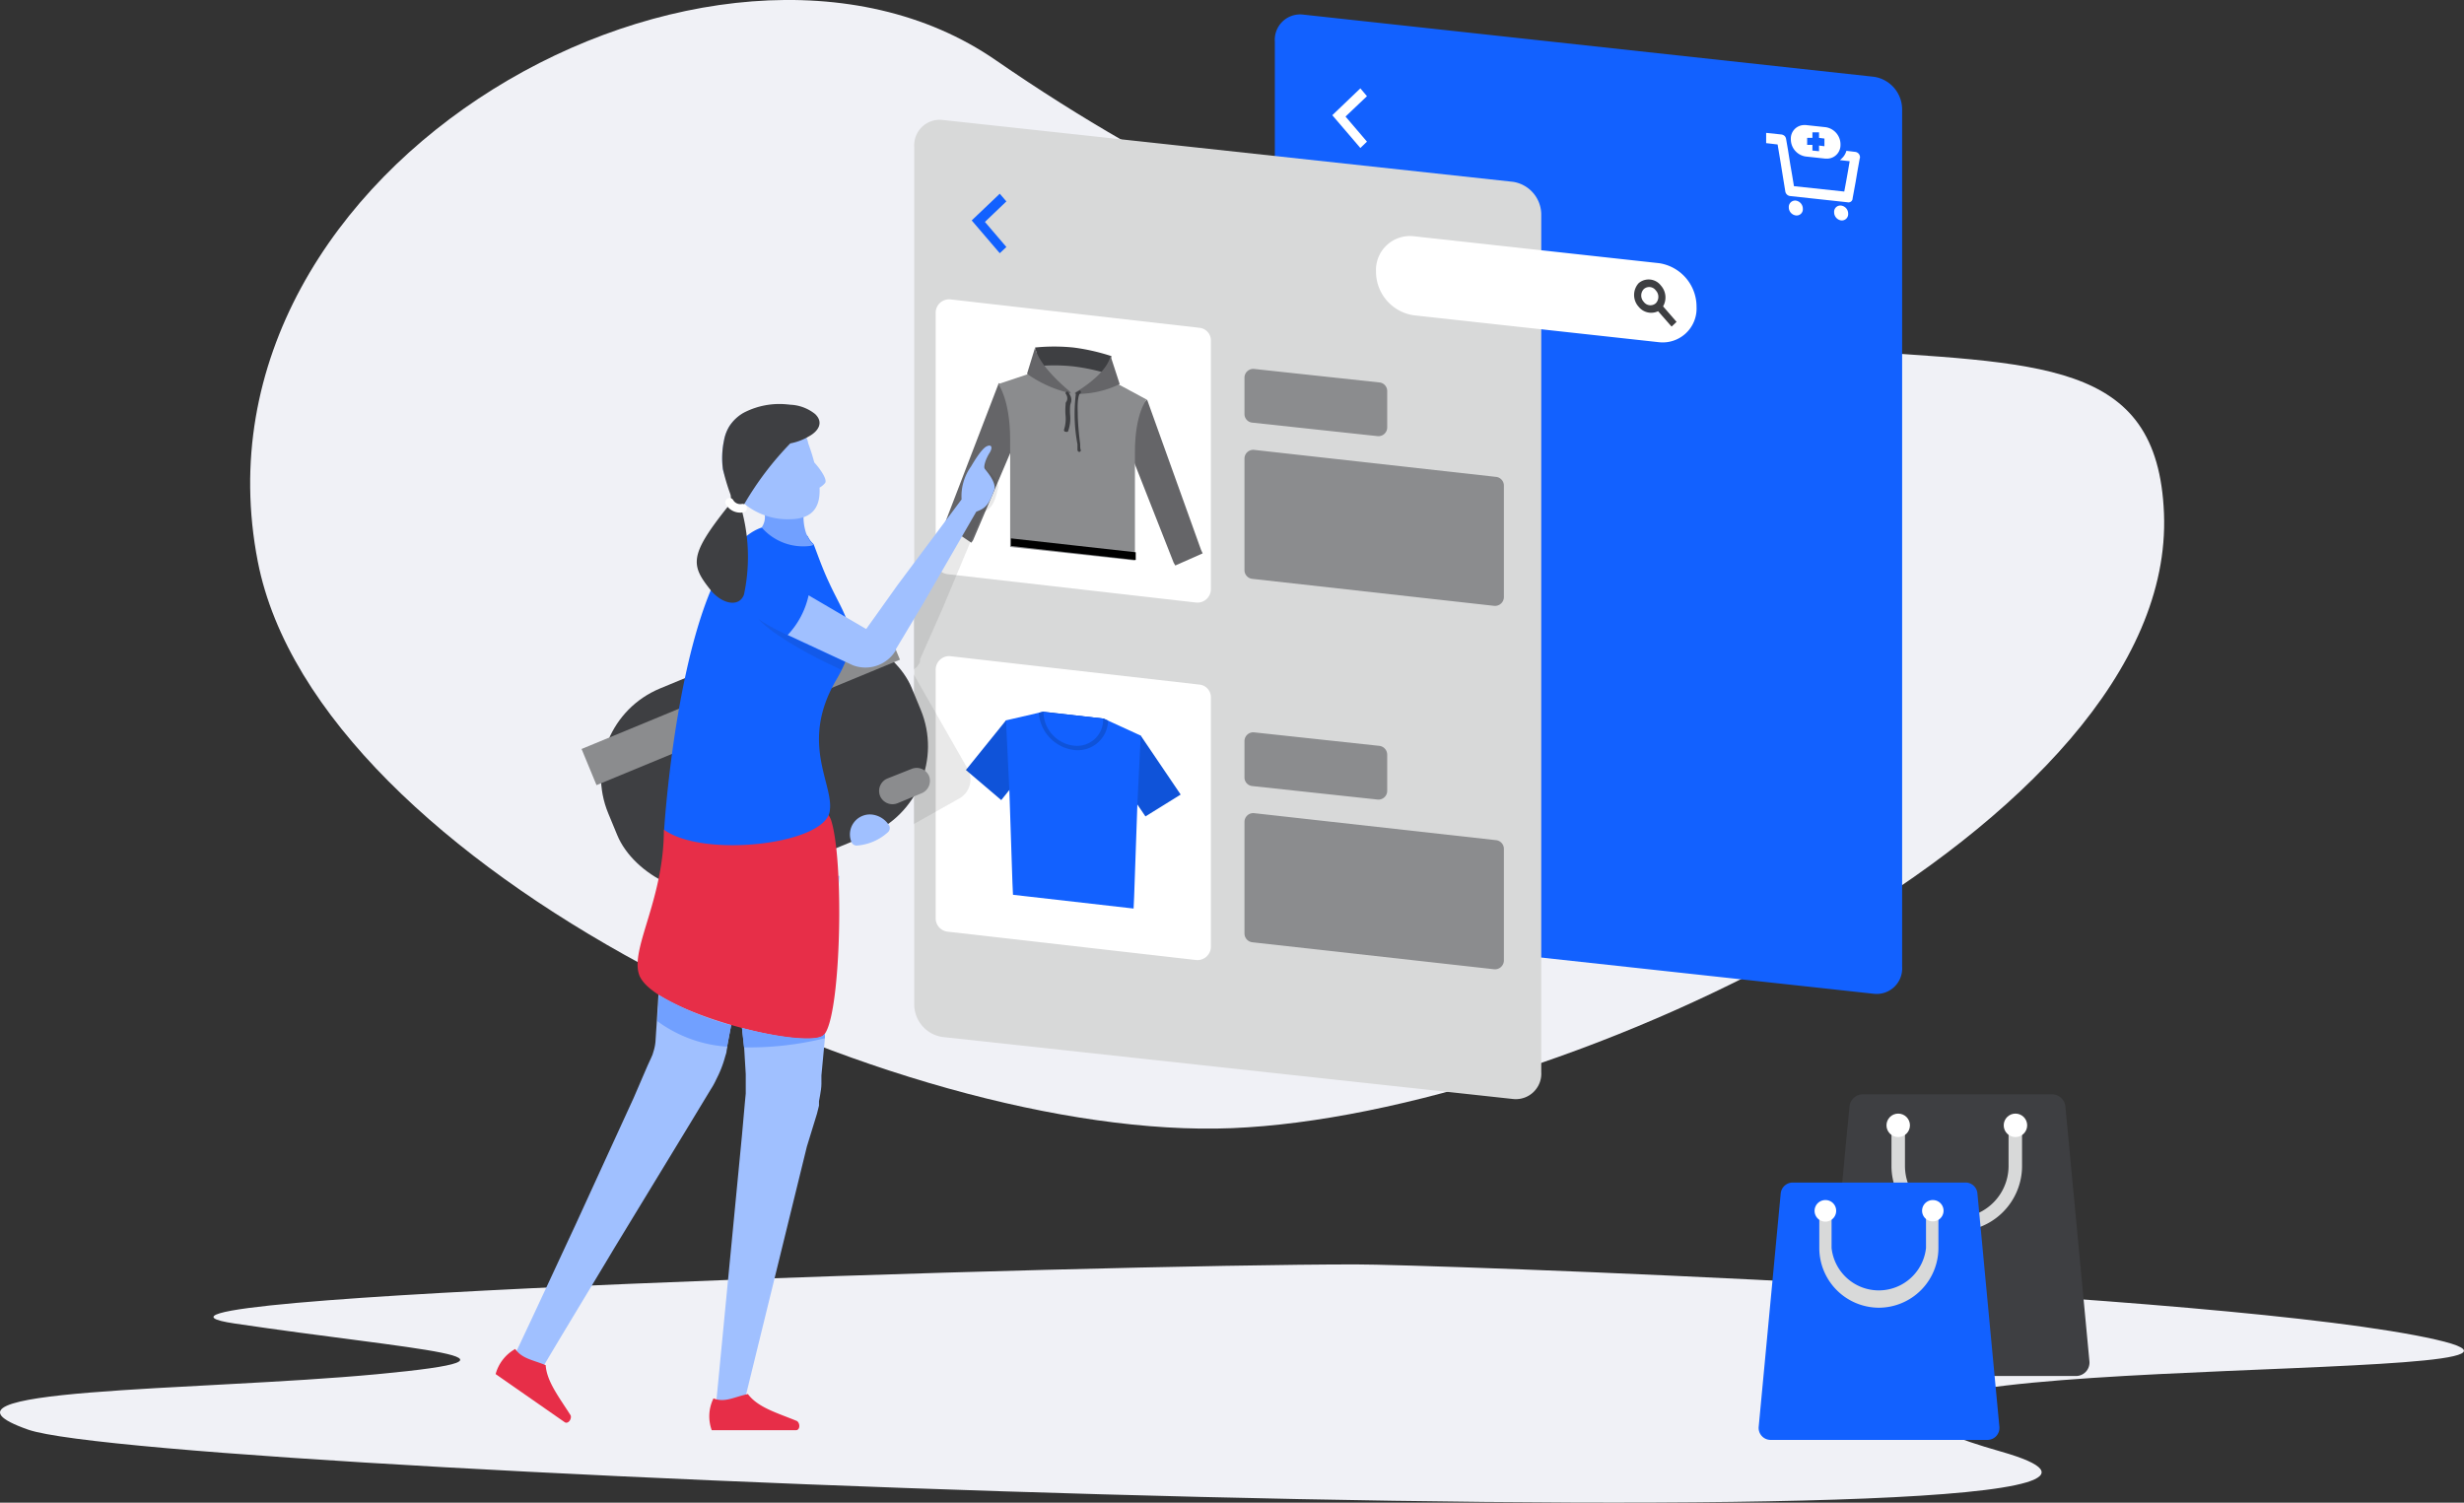 <svg xmlns="http://www.w3.org/2000/svg" viewBox="0 0 182.65 111.39" class="customers-svg">
	<rect x="0" y="0" width="182.65" height="111.39" fill="#333333" stroke="none"/>
	<defs>
		<style>
			.customers-svg__cls-1 {
			fill: #f0f1f6;
			}

			.customers-svg__cls-2 {
			fill: #1261ff;
			}

			.customers-svg__cls-3 {
			fill: #fff;
			}

			.customers-svg__cls-4 {
			fill: #d8d9d9;
			}

			.customers-svg__cls-5 {
			fill: #8b8c8e;
			}

			.customers-svg__cls-6 {
			fill: #0f53d9;
			}

			.customers-svg__cls-7 {
			fill: #3e3f42;
			}

			.customers-svg__cls-8 {
			fill: #656568;
			}

			.customers-svg__cls-9 {
			fill: none;
			}

			.customers-svg__cls-10 {
			fill: #231f20;
			opacity: 0.1;
			}

			.customers-svg__cls-11 {
			fill: #a0c0ff;
			}

			.customers-svg__cls-12 {
			fill: #e72e48;
			}

			.customers-svg__cls-13 {
			fill: #71a0ff;
			}

			.customers-svg__cls-14 {
			fill: #ccc;
			}

			.customers-svg__black-bag {
			animation: bagJump2 5s infinite;
			transform-origin: 100% 92%;
			}

			.customers-svg__blue-bag {
			animation: bagJump2 5s 2.5s infinite;
			transform-origin: 100% 96%;
			}

			.customers-svg__search {
			animation: floatSearch 3s infinite;
			}

			.customers-svg__card1 {
			animation: card1 2s infinite;
			}

			.customers-svg__card2 {
			animation: card2 2s infinite;
			}

			@keyframes bagJump2 {
			0% {
			transform: translate(0, 0) scaleY(1);
			}

			15% {
			transform: translate(0, 0) scaleY(0.7);
			}

			20% {
			transform: translate(0, -5px) scaleY(1.2);
			}

			26% {
			transform: translate(0, 0) scaleY(0.8);
			}

			29% {
			transform: translate(0, 0) scaleY(1.05);
			}

			32% {
			transform: translate(0, 0) scaleY(0.9);
			}

			35% {
			transform: translate(0, 0) scaleY(1.02);
			}

			37% {
			transform: translate(0, 0) scaleY(0.98);
			}

			39% {
			transform: translate(0, 0) scaleY(1);
			}

			100% {
			transform: translate(0, 0) scaleY(1);
			}
			}

			@keyframes floatSearch {
			0% {
			transform: translate(0, 0);
			}

			50% {
			transform: translate(0, -3px);
			}

			100% {
			transform: translate(0, 0);
			}
			}

			@keyframes card1 {
			0% {
			transform: translate(0, 0);
			}

			15% {
			transform: translate(0, 3px);
			}

			50% {
			transform: translate(0, 3px);
			}

			65% {
			transform: translate(0, 0);
			}

			100% {
			transform: translate(0, 0);
			}
			}

			@keyframes card2 {
			0% {
			transform: translate(0, 0);
			}

			15% {
			transform: translate(0, -3px);
			}

			50% {
			transform: translate(0, -3px);
			}

			65% {
			transform: translate(0, 0);
			}

			100% {
			transform: translate(0, 0);
			}
			}

			.customers-svg__hand {
			animation: handRotate 5s infinite;
			transform-origin: 20% 36%;
			}

			.customers-svg__lag {
			animation: lagRotate 5s infinite;
			transform-origin: 29% 70%;
			}

			@keyframes handRotate {
			0% {
			transform: rotate(0);
			}

			30% {
			transform: rotate(0);
			}

			50% {
			transform: rotate(-5deg);
			}

			80% {
			transform: rotate(-5deg);
			}

			90% {
			transform: rotate(0);
			}

			100% {
			transform: rotate(0);
			}
			}

			@keyframes lagRotate {
			0% {
			transform: rotate(0);
			}

			30% {
			transform: rotate(0);
			}

			50% {
			transform: rotate(8deg);
			}

			80% {
			transform: rotate(8deg);
			}

			90% {
			transform: rotate(0);
			}

			100% {
			transform: rotate(0);
			}
			}

			.customers-svg__like {
			animation: customLike 5s infinite;
			transform-origin: 35% 33%;
			transform: scale(0);
			}

			@keyframes customLike {
			0% {
			transform: scale(0);
			}

			10% {
			transform: scale(1);
			}

			30% {
			transform: scale(1);
			}

			80% {
			transform: scale(1.2);
			opacity: 1;
			}

			100% {
			transform: scale(1.5);
			opacity: 0;
			}
			}</style>
	</defs>
	<title>customers</title>
	<path class="customers-svg__cls-1"
	      d="M100.5,93.73c-19.28,0-96.57,2.38-83.11,4.38s23.86,2.51,10.55,3.76-34.72,1-25.85,4.11c9.79,3.42,173.34,9.34,146.22,1.62s47.57-4.81,32.24-8.3S105.23,93.71,100.5,93.73Z"/>
	<path class="customers-svg__cls-1"
	      d="M160.41,38.06c.93,23.08-44.49,44.58-69.1,45.57s-67.77-19.28-72.2-42C13.33,12,53.22-9.76,73.81,4.46,125.19,39.91,159.49,15,160.41,38.06Z"/>

	<g class="customers-svg__card1">
		<path class="customers-svg__cls-2"
		      d="M141,8.12V71.67a1.89,1.89,0,0,1-2.08,2L96.58,69.06a2.43,2.43,0,0,1-2.08-2.43V3.08a1.88,1.88,0,0,1,2.08-2L138.9,5.69A2.45,2.45,0,0,1,141,8.12Z"/>
		<polygon class="customers-svg__cls-3"
		         points="100.84 10.97 98.76 8.54 100.84 6.55 101.33 7.13 99.74 8.64 101.33 10.5 100.84 10.97"/>
		<path class="customers-svg__cls-3"
		      d="M137.86,11.73l-.18,1-.12.72-.23,1.25A.3.3,0,0,1,137,15l-4.32-.47a.41.41,0,0,1-.34-.34l-.21-1.29-.12-.75-.24-1.44-.85-.1V9.85l1.14.12a.46.46,0,0,1,.24.12.44.44,0,0,1,.1.22l.14.81.17,1.08.13.75.14.85,3.73.4.15-.81.13-.73.12-.71-.72-.08a1.42,1.42,0,0,0,.13-.12,1.23,1.23,0,0,0,.35-.57l.66.08a.4.4,0,0,1,.34.47Z"/>
		<path class="customers-svg__cls-3"
		      d="M133.64,15.48a.46.46,0,0,1-.52.49.6.6,0,0,1-.52-.6.47.47,0,0,1,.52-.5A.61.61,0,0,1,133.64,15.48Z"/>
		<path class="customers-svg__cls-3"
		      d="M137,15.84a.47.47,0,0,1-.52.5.61.61,0,0,1-.52-.61.46.46,0,0,1,.52-.49A.6.6,0,0,1,137,15.84Z"/>
		<path class="customers-svg__cls-3"
		      d="M135.34,9.43l-1.48-.16h-.11a1,1,0,0,0-1,1.05,1.29,1.29,0,0,0,1.09,1.28l1.48.16h.11a1,1,0,0,0,1-1A1.29,1.29,0,0,0,135.34,9.43Zm-.1,1.41-.4-.05v.42l-.49-.05v-.42l-.39,0v-.52l.39,0V9.81l.49,0v.41l.4.05Z"/>
	</g>
	<g class="customers-svg__card2">
		<path class="customers-svg__cls-4"
		      d="M114.25,15.93V79.47a1.89,1.89,0,0,1-2.08,2L69.85,76.87a2.45,2.45,0,0,1-2.08-2.44V10.89a1.89,1.89,0,0,1,2.08-2l42.32,4.59A2.47,2.47,0,0,1,114.25,15.93Z"/>
		<path class="customers-svg__cls-5"
		      d="M102.11,32.33l-9.28-1a.64.64,0,0,1-.58-.65V28a.65.65,0,0,1,.72-.65l9.28,1a.64.64,0,0,1,.58.64v2.68A.65.65,0,0,1,102.11,32.33Z"/>
		<polygon class="customers-svg__cls-2"
		         points="74.11 18.77 72.03 16.34 74.11 14.36 74.6 14.93 73.01 16.45 74.6 18.31 74.11 18.77"/>
		<path class="customers-svg__cls-5"
		      d="M102.11,59.27l-9.28-1a.64.64,0,0,1-.58-.65V54.94a.65.65,0,0,1,.72-.65l9.28,1a.66.66,0,0,1,.58.65v2.68A.65.65,0,0,1,102.11,59.27Z"/>
		<path class="customers-svg__cls-5"
		      d="M110.75,44.91l-17.92-2a.65.65,0,0,1-.58-.65V34a.65.65,0,0,1,.72-.65l17.92,2a.65.65,0,0,1,.59.65v8.22A.66.66,0,0,1,110.75,44.91Z"/>
		<path class="customers-svg__cls-5"
		      d="M110.75,71.85l-17.92-2a.66.66,0,0,1-.58-.65V60.93a.65.65,0,0,1,.72-.65l17.92,2a.65.65,0,0,1,.59.65V71.2A.66.66,0,0,1,110.75,71.85Z"/>
		<path class="customers-svg__cls-3"
		      d="M88.7,71.17,70.21,69.06a1,1,0,0,1-.85-.94V49.64a1,1,0,0,1,1.06-1l18.5,2.11a.94.94,0,0,1,.84.94V70.22A1,1,0,0,1,88.7,71.17Z"/>
		<polygon class="customers-svg__cls-6" points="74.22 59.31 71.6 57.08 74.57 53.4 77.18 55.62 74.22 59.31"/>
		<polygon class="customers-svg__cls-6" points="84.91 60.52 87.52 58.9 84.56 54.53 81.94 56.16 84.91 60.52"/>
		<polygon class="customers-svg__cls-2"
		         points="84.56 54.53 84.31 59.64 84.07 66.48 84.03 67.35 75.09 66.33 75.05 65.45 74.82 58.56 74.57 53.4 76.99 52.84 77.31 52.76 81.81 53.27 82.14 53.42 84.56 54.53"/>
		<path class="customers-svg__cls-6" d="M82.14,53.42a2.25,2.25,0,0,1-2.58,2.17A3,3,0,0,1,77,52.84l.32-.08,4.5.51Z"/>
		<path class="customers-svg__cls-2" d="M81.77,53.27a1.93,1.93,0,0,1-2.21,2,2.54,2.54,0,0,1-2.21-2.47Z"/>
		<path class="customers-svg__cls-3"
		      d="M88.7,44.67,70.21,42.56a1,1,0,0,1-.85-.94V23.13a1,1,0,0,1,1.06-.94l18.5,2.11a.94.94,0,0,1,.84.94V43.72A1,1,0,0,1,88.7,44.67Z"/>
		<path class="customers-svg__cls-7"
		      d="M79.56,25.76a14.19,14.19,0,0,0-2.83,0l.59,2.33,2.24.25,2.25.26.58-2.2A15.19,15.19,0,0,0,79.56,25.76Z"/>
		<polygon class="customers-svg__cls-8"
		         points="69.98 38.87 70.99 39.55 72 40.23 72.13 40.05 76.13 30.66 74.04 28.39 70.1 38.64 69.98 38.87"/>
		<polygon class="customers-svg__cls-8"
		         points="89.15 41.02 88.14 41.47 87.12 41.92 87 41.71 82.95 31.42 85.03 29.62 89.03 40.76 89.15 41.02"/>
		<path class="customers-svg__cls-5"
		      d="M85,29.62s-.88,1-.87,3.93l0,8-9.25-1,0-7.95c0-3-.88-4.13-.88-4.13l3-1,.08,0,.42-.14,3.92.44.43.24L82,28Z"/>
		<path class="customers-svg__cls-5"
		      d="M79.56,27.16a13.36,13.36,0,0,0-2.83,0l.59,2.33,2.25.25,2.24.25.58-2.2A14.72,14.72,0,0,0,79.56,27.16Z"/>
		<polygon class="cls-8" points="84.19 40.94 74.94 39.91 74.94 40.47 84.19 41.51 84.19 40.94"/>
		<path class="customers-svg__cls-8"
		      d="M79.39,29.18l-.33-.1a9,9,0,0,1-2.93-1.37l.6-1.95c.25,1.19,1.78,2.59,2.48,3.18l.09.07Z"/>
		<path class="customers-svg__cls-8"
		      d="M83,28.47a7.16,7.16,0,0,1-3,.73h-.31a.3.3,0,0,1,0-.1l.28-.17c.74-.47,2.12-1.48,2.35-2.55Z"/>
		<path class="customers-svg__cls-7"
		      d="M79.4,29.8a2.46,2.46,0,0,0-.07.24,4.47,4.47,0,0,0,0,.76,2.75,2.75,0,0,1-.13,1.09A.13.13,0,0,1,79,32l-.05,0a.13.13,0,0,1-.07-.17,2.63,2.63,0,0,0,.11-1,4.41,4.41,0,0,1,0-.82c0-.1,0-.18.07-.25a.53.53,0,0,0-.07-.58s0,0,0,0a.13.13,0,0,1,.06-.14.1.1,0,0,1,.09,0,.12.12,0,0,1,.08.06h0l.09.17A.74.74,0,0,1,79.4,29.8Z"/>
		<path class="customers-svg__cls-7"
		      d="M80.07,32.93c0,.19,0,.34.05.44a.12.12,0,0,1-.12.13h0a.16.16,0,0,1-.13-.13c0-.1,0-.25,0-.44a11.94,11.94,0,0,1-.12-3.72.3.3,0,0,1,0-.1l.28-.17a.13.13,0,0,1,.09.1.12.12,0,0,1-.09.15h0s-.19.26-.14,1.4C79.89,31.4,80,32.36,80.07,32.93Z"/>
	</g>

	<g class="customers-svg__search">
		<path class="customers-svg__cls-3"
		      d="M123,25.37l-18.22-2A3.27,3.27,0,0,1,102,20.15h0a2.52,2.52,0,0,1,2.77-2.64l18.22,2a3.26,3.26,0,0,1,2.77,3.24h0A2.51,2.51,0,0,1,123,25.37Z"/>
		<path class="customers-svg__cls-7"
		      d="M123.12,21.17a1.14,1.14,0,0,0-1.65-.18,1.3,1.3,0,0,0,0,1.75,1.19,1.19,0,0,0,1.44.33l1,1.14.37-.35-1-1.15A1.32,1.32,0,0,0,123.12,21.17Zm-.38,1.31a.61.61,0,0,1-.89-.1.69.69,0,0,1,0-.95.6.6,0,0,1,.89.1A.69.69,0,0,1,122.74,22.48Z"/>
	</g>

	<path class="customers-svg__cls-9" d="M67.77,50v-.33l-.13.12Z"/>
	<path class="customers-svg__cls-10" d="M71.11,59.19a1.61,1.61,0,0,0,.62-2.2l-4-7V61.09Z"/>
	<path class="customers-svg__cls-10"
	      d="M73.12,34.78c-.15-.14,0-.79.2-1.2s.08-.69-.28-.46-.8,1.35-1,1.62a3.86,3.86,0,0,0-.4,2.51h0l-3.91,6.84v5.55L68,49.4a2.9,2.9,0,0,0,.2-.33l0-.12,0-.08.15-.34.3-.67,1.19-2.69,3-7.16c.66-.35.84-.61,1.12-1.72C74.18,35.7,73.26,34.92,73.12,34.78Z"/>
	<path class="customers-svg__cls-11"
	      d="M62.23,64.93l-.91,9.86-.17,1.84,0,.33-.26,2.76,0,.62c0,.26-.05.58-.1.86s-.05.29-.08.43l0,.11v.07l0,.15-.15.6L59.81,85,55.1,104.21l-2-.33L55,84.16l.22-2.47.06-.62v-.45c0-.13,0-.23,0-.38l0-.62-.12-2L55,76.2l-.09-1.52-.1-2-.45-7.94,2,0Z"/>
	<g class="customers-svg__lag">
		<path class="customers-svg__cls-11"
		      d="M57.06,62.78c-.5.16-.37.4-.44.61l-.13.63-.15.81-.09.48-.49,2.56-.93,4.86,0,.25-.5,2.56L54.2,76l-.16.84-.12.64,0,.11-.06.3c0,.15-.07.3-.11.45A8.15,8.15,0,0,1,53.1,80c-.06.14-.13.27-.2.4s-.16.27-.21.35l-.34.56L51,83.54l-5.42,8.91c-1.79,3-3.59,5.94-5.36,8.93l-2-1.08c1.49-3.14,2.94-6.29,4.41-9.44l4.34-9.47L48,79l.27-.59.1-.23.06-.2a3.38,3.38,0,0,0,.16-.78l.1-1.54.12-1.93.09-1.5L49.24,67l.16-2.6.08-1.3,0-.65c0-.22.16-.42-.27-.69Z"/>
		<path class="customers-svg__cls-12"
		      d="M38.19,100a3.05,3.05,0,0,0-1.45,1.86l5.11,3.56c.25.18.55-.22.45-.5-.88-1.38-1.77-2.52-1.85-3.72C39.49,100.8,38.71,100.73,38.19,100Z"/>
	</g>

	<rect class="customers-svg__cls-7" x="44.5" y="48.49" width="24.34" height="15.93" rx="7.09" ry="7.09"
	      transform="translate(-17.27 25.93) rotate(-22.46)"/>
	<rect class="customers-svg__cls-5" x="42.74" y="50.76" width="24.34" height="2.9"
	      transform="translate(-15.78 24.94) rotate(-22.46)"/>
	<path class="customers-svg__cls-5"
	      d="M68.33,58.8l-1.79.74a1,1,0,0,1-1.3-.53h0a1,1,0,0,1,.54-1.3L67.57,57a1,1,0,0,1,1.3.53h0A1,1,0,0,1,68.33,58.8Z"/>
	<path class="customers-svg__cls-12"
	      d="M61.19,76.56a1.15,1.15,0,0,1-.15.2c-1.3,1.1-12.63-1.76-13.65-4.47a2.29,2.29,0,0,1-.08-.28c-.4-2,1.9-5.54,1.9-10.5,0,0,11.34-4.09,12.41-.67C62.56,63.84,62.35,74.68,61.19,76.56Z"/>
	<path class="customers-svg__cls-2"
	      d="M62,50.38c-2.81,4.79-.09,7.82-.51,9.83-.51,2.42-9.4,3.39-12.26,1.3,0,0,1.26-20.41,7.25-22.41a3.14,3.14,0,0,1,.69-.15,2.83,2.83,0,0,1,2.6.65l0,0h0s0,.05,0,.06l.11.1a1.76,1.76,0,0,0,.43.58c.23.57.62,1.73,1.13,2.81C62.67,45.86,64,47,62,50.38Z"/>
	<path class="customers-svg__cls-12"
	      d="M52.89,103.66a3,3,0,0,0-.13,2.36H59c.31,0,.33-.5.08-.68-1.51-.62-2.89-1-3.64-2C54.4,103.56,53.73,104,52.89,103.66Z"/>

	<path class="customers-svg__cls-13"
	      d="M60.31,40.39l-.19.07a4.08,4.08,0,0,1-3.66-1.36h0a1.36,1.36,0,0,0-.17-1.75s3.87-1.58,3.45-.15a3.74,3.74,0,0,0,.06,2.45h0l.09.16A1.76,1.76,0,0,0,60.31,40.39Z"/>
	<path class="customers-svg__cls-11"
	      d="M61.15,35.82a1.49,1.49,0,0,1-.4.33c.07,1.37-.45,2.32-2.18,2.34a5.07,5.07,0,0,1-3.39-1.14l-.27-.23A6.81,6.81,0,0,1,54,36.05c-.07-.34-.27-.71-.42-1.24a6.34,6.34,0,0,1,.08-2.13,3,3,0,0,1,.4-1.06,3.07,3.07,0,0,1,1.07-1c1.23-.31,2.57-.43,3.29-.61a.31.31,0,0,1,.13,0h0a4.65,4.65,0,0,1,.77,1l.39.13a4.7,4.7,0,0,1,0,.62,4,4,0,0,1,0,.51c0,.06,0,.12.07.19s.11.34.17.51c.16.44.3.89.41,1.31C60.81,34.77,61.37,35.58,61.15,35.82Z"/>
	<path class="customers-svg__cls-7"
	      d="M59.92,32.37l-.1.06a4.3,4.3,0,0,1-1.24.44,23.27,23.27,0,0,0-3.4,4.48,2,2,0,0,0-.13.4.6.6,0,0,0,0,.32,13.33,13.33,0,0,1,.1,6c-.36,1-1.67.69-2.49-.35-1.44-1.81-1.59-2.53,1.21-6.06a1.07,1.07,0,0,0,.28-1,15.35,15.35,0,0,1-.56-1.88,6.34,6.34,0,0,1,.08-2.13,3,3,0,0,1,.4-1.06,3.07,3.07,0,0,1,1.07-1A5.72,5.72,0,0,1,58.54,30h0a3.15,3.15,0,0,1,1.88.69C61.1,31.34,60.63,32,59.92,32.37Z"/>
	<path class="customers-svg__cls-3"
	      d="M54.89,38a1.22,1.22,0,0,1-1.08-.61.31.31,0,0,1,.12-.43.3.3,0,0,1,.42.11.61.61,0,0,0,.64.29.32.32,0,0,1,.37.25.32.32,0,0,1-.25.37A1.25,1.25,0,0,1,54.89,38Z"/>
	<g class="customers-svg__hand">
		<path class="customers-svg__cls-11"
		      d="M73,34.75c-.12-.16.1-.78.35-1.17s.17-.68-.22-.49-1,1.24-1.15,1.49a3.78,3.78,0,0,0-.7,2.44h0l-4.74,6.34-1.71,2.4-.43.6-.19.27-4.27-2.5a6.23,6.23,0,0,1-1.55,2.94l4.82,2.24a2.62,2.62,0,0,0,2.88-.68,2.34,2.34,0,0,0,.24-.31l.07-.1,0-.08.19-.32.38-.63,1.51-2.53,3.89-6.73c.7-.26.92-.51,1.32-1.58C73.92,35.79,73.1,34.9,73,34.75Z"/>
	</g>
	<path class="customers-svg__cls-14" d="M64.06,46.78v0l.05-.06,0,0S64.06,46.8,64.06,46.78Z"/>
	<path class="customers-svg__cls-11"
	      d="M63.53,62.68a.42.42,0,0,1-.43-.3,1.48,1.48,0,0,1,1.51-2,1.73,1.73,0,0,1,1.26.75.41.41,0,0,1-.05.56A3.83,3.83,0,0,1,63.53,62.68Z"/>
	<path class="customers-svg__cls-10" d="M62.66,49.07s-5.9-2.58-6.46-3.23c0,0,.9,1.37,6.17,3.82Z"/>
	<path class="customers-svg__cls-13"
	      d="M54.2,76l-.16.84-.12.64,0,.11a9.84,9.84,0,0,1-5.19-1.89l.12-1.93A22,22,0,0,0,54.2,76Z"/>
	<path class="customers-svg__cls-13" d="M61.15,76.63l0,.33a23.21,23.21,0,0,1-6,.68L55,76.2c2.8.74,5.43,1,6,.56Z"/>

	<g class="customers-svg__like">
		<path class="customers-svg__cls-12"
		      d="M73.86,22.09v7.45a.48.48,0,0,1-.55.5l-8.9-.92a.77.77,0,0,1-.65-.73V20.92a.48.48,0,0,1,.55-.5c1.74.21,7,.75,8.89.94A.78.78,0,0,1,73.86,22.09Z"/>
		<path class="customers-svg__cls-3"
		      d="M68.78,24.17a2.49,2.49,0,0,1,.23-.23,1.14,1.14,0,0,1,1.22-.12,1.43,1.43,0,0,1,.83,1,1.19,1.19,0,0,1-.17.91,3.11,3.11,0,0,1-.65.75,7.13,7.13,0,0,1-1.31.84.06.06,0,0,1-.06,0A8.76,8.76,0,0,1,67.21,26a3.31,3.31,0,0,1-.56-.82,1.1,1.1,0,0,1,.84-1.61,1.33,1.33,0,0,1,1.26.6Z"/>
		<path class="customers-svg__cls-12" d="M63.76,26.58l-1.25,3A.34.34,0,0,0,63,30l3.08-1.52Z"/>
	</g>
	<g class="customers-svg__black-bag">
		<path class="customers-svg__cls-7"
		      d="M153.82,102H136.29a1,1,0,0,1-1-1.06L137.1,82a1,1,0,0,1,1-.88h14a1,1,0,0,1,1,.88l1.78,18.87A1,1,0,0,1,153.82,102Z"/>
		<path class="customers-svg__cls-4"
		      d="M145.05,91.27a4.84,4.84,0,0,1-4.84-4.84v-3h1v3a3.84,3.84,0,1,0,7.68,0v-3h1v3A4.84,4.84,0,0,1,145.05,91.27Z"/>
		<circle class="customers-svg__cls-3" cx="140.71" cy="83.42" r="0.87"/>
		<circle class="customers-svg__cls-3" cx="149.4" cy="83.42" r="0.87"/>
	</g>
	<g class="customers-svg__blue-bag">
		<path class="customers-svg__cls-2"
		      d="M147.33,106.74H131.26a.89.89,0,0,1-.89-1L132,88.46a.9.9,0,0,1,.89-.8H145.7a.88.88,0,0,1,.88.8l1.63,17.31A.89.89,0,0,1,147.33,106.74Z"/>
		<path class="customers-svg__cls-4"
		      d="M139.29,96.94a4.43,4.43,0,0,1-4.43-4.43V89.75h.91v2.76a3.52,3.52,0,0,0,7,0V89.75h.92v2.76A4.43,4.43,0,0,1,139.29,96.94Z"/>
		<path class="customers-svg__cls-3" d="M136.11,89.75a.8.8,0,1,1-.79-.79A.79.79,0,0,1,136.11,89.75Z"/>
		<path class="customers-svg__cls-3" d="M142.48,89.75a.79.79,0,0,0,.8.79.79.79,0,1,0,0-1.58A.79.79,0,0,0,142.48,89.75Z"/>
	</g>
</svg>